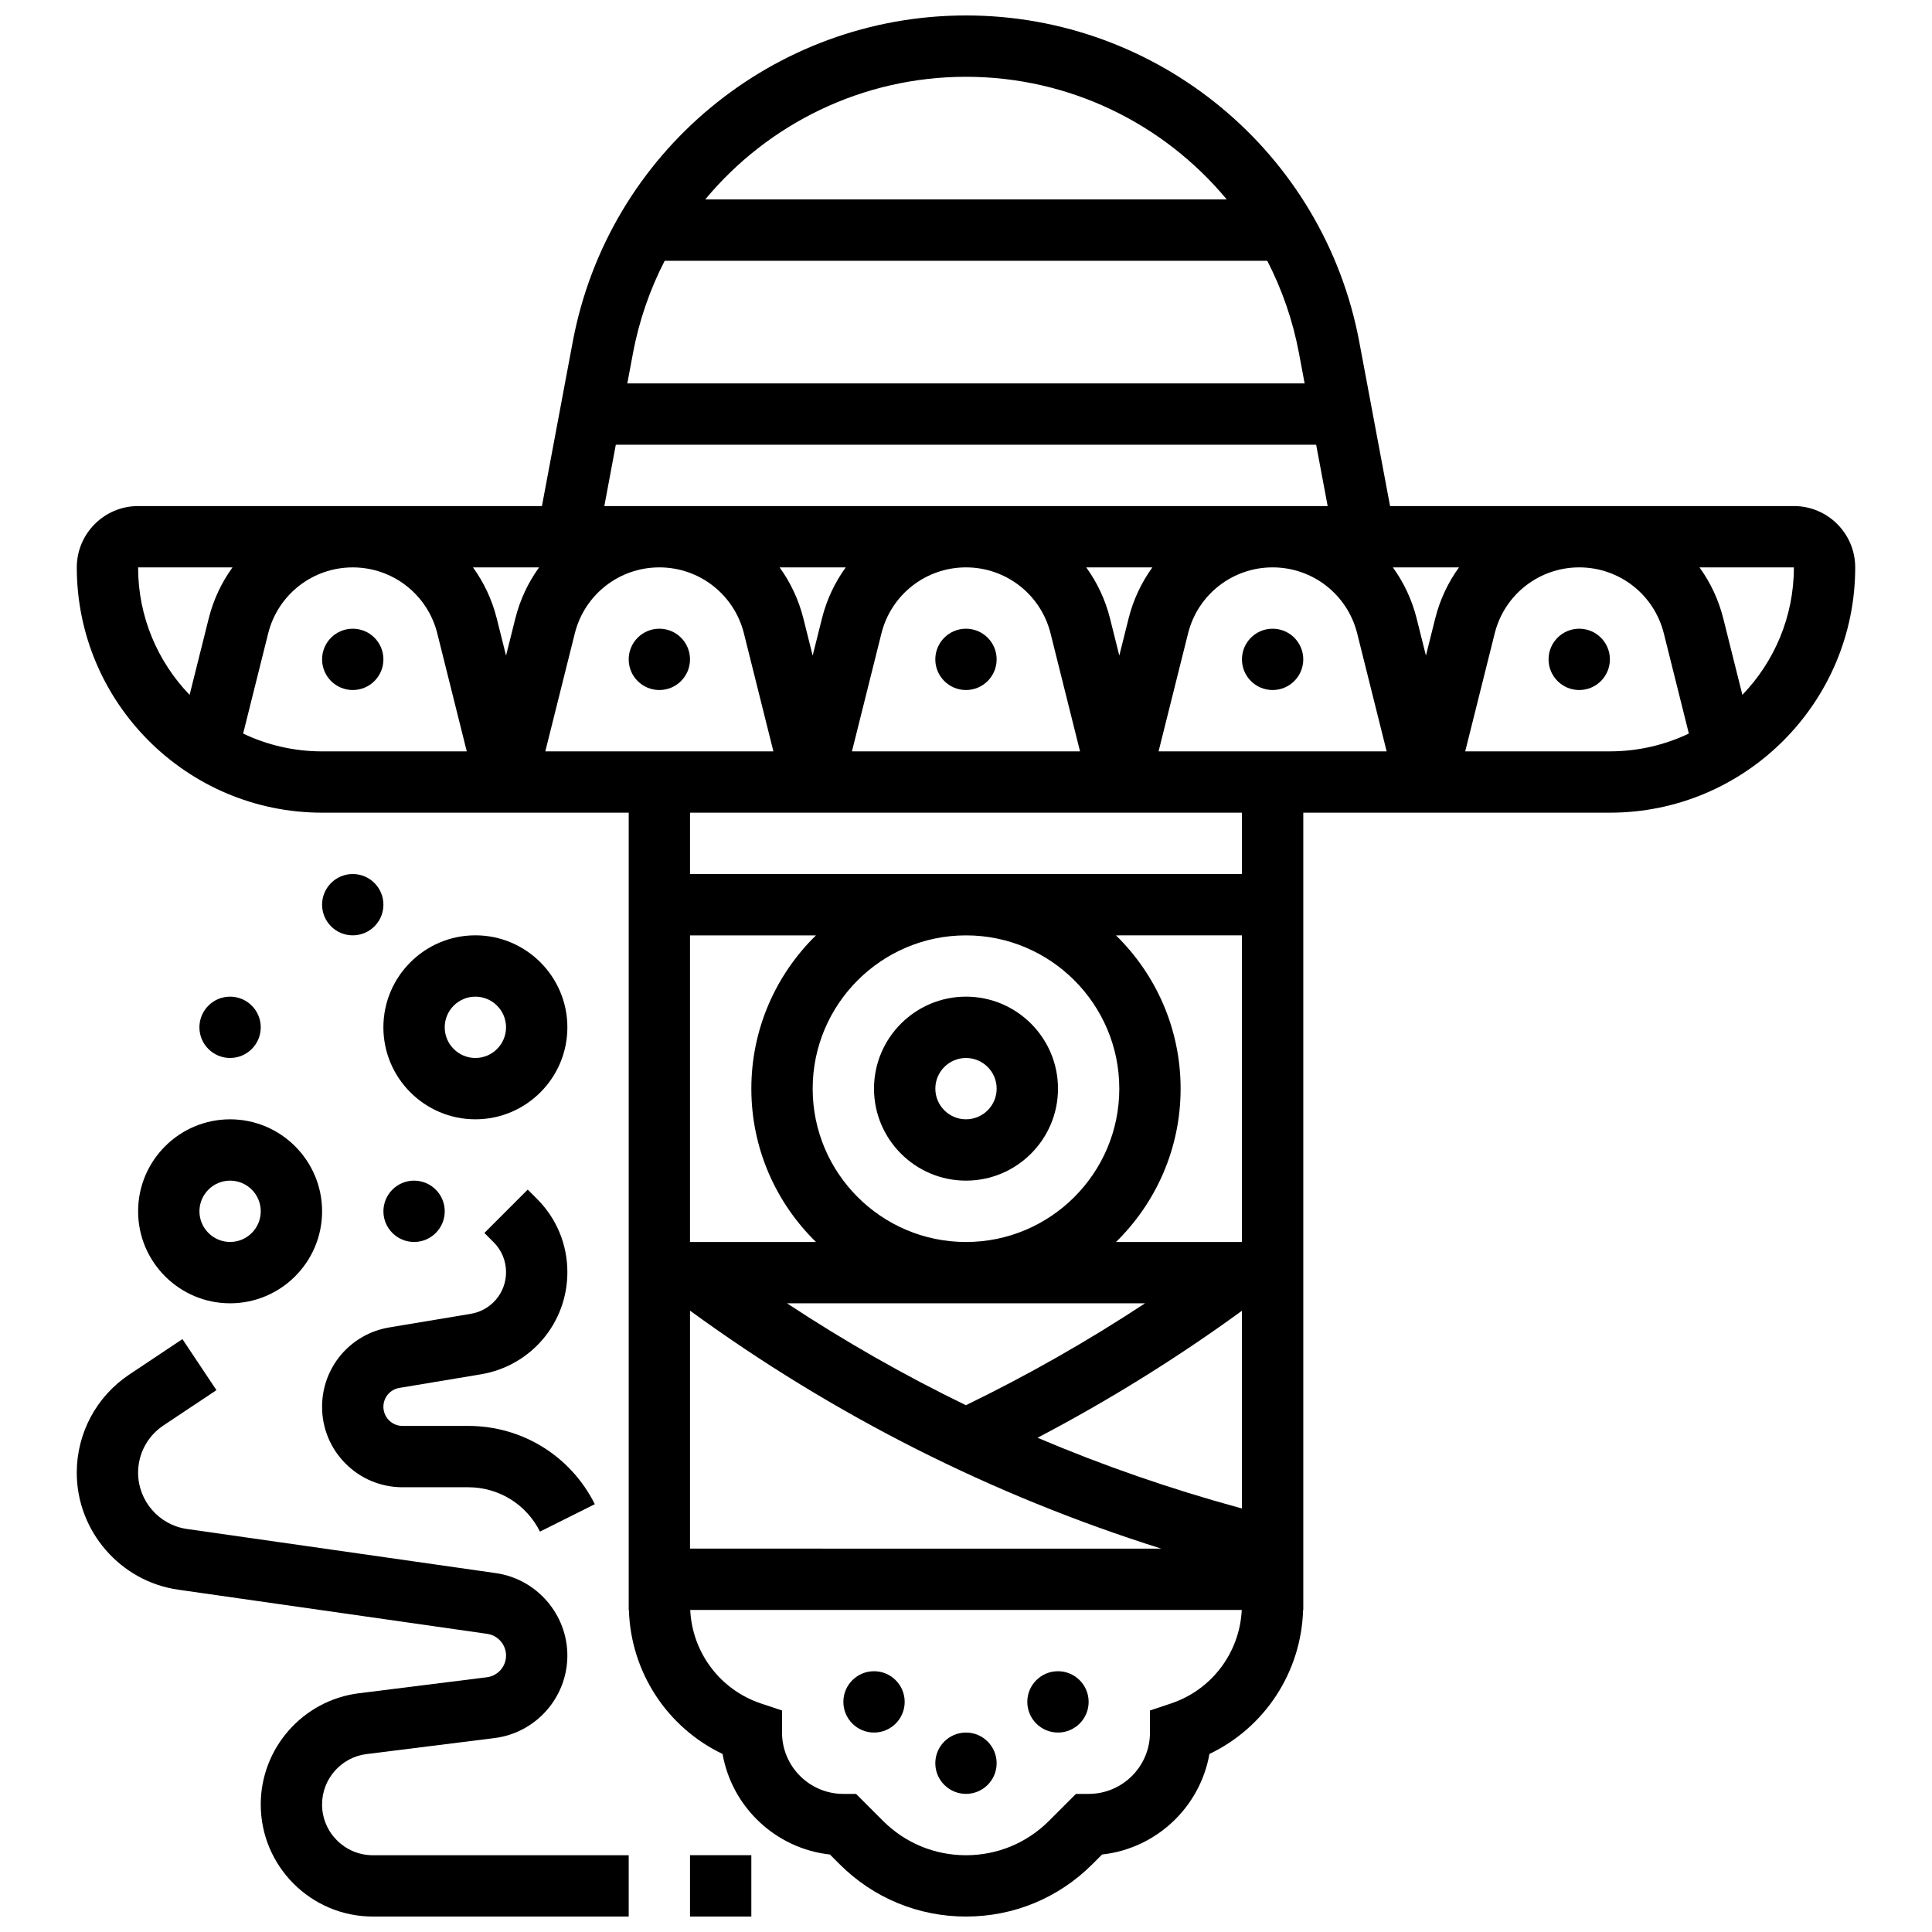 <?xml version="1.0" encoding="UTF-8"?>
<!-- Uploaded to: ICON Repo, www.iconrepo.com, Generator: ICON Repo Mixer Tools -->
<svg width="800px" height="800px" version="1.1" viewBox="144 144 512 512" xmlns="http://www.w3.org/2000/svg">
 <defs>
  <clipPath id="c">
   <path d="m164 148.09h472v503.81h-472z"/>
  </clipPath>
  <clipPath id="b">
   <path d="m164 498h147v153.9h-147z"/>
  </clipPath>
  <clipPath id="a">
   <path d="m326 635h18v16.902h-18z"/>
  </clipPath>
 </defs>
 <g clip-path="url(#c)">
  <path d="m619.4 278.11h-107.02l-8.16-43.52c-9.395-50.121-53.227-86.496-104.22-86.496s-94.824 36.375-104.22 86.496l-8.16 43.52h-107.02c-8.961 0-16.25 7.293-16.25 16.25 0 35.844 29.16 65.008 65.008 65.008h81.258v211.28h0.047c0.492 16.496 10.145 31.156 24.824 38.172 2.488 14.086 14.074 25.07 28.449 26.645l2.574 2.574c8.945 8.941 20.84 13.867 33.492 13.867 12.648 0 24.543-4.926 33.488-13.871l2.574-2.574c14.375-1.574 25.965-12.559 28.449-26.645 14.68-7.012 24.332-21.672 24.824-38.172l0.047 0.004v-211.28h81.258c35.844 0 65.008-29.16 65.008-65.008 0.004-8.961-7.289-16.25-16.25-16.25zm-343.75 29.805c-1.25-5-3.422-9.57-6.305-13.551h17.523c-2.883 3.981-5.055 8.551-6.305 13.555l-2.457 9.82zm20.68 3.941c2.574-10.301 11.789-17.496 22.406-17.496 10.617 0 19.832 7.195 22.41 17.496l7.812 31.262h-60.445zm63.035 5.883-2.457-9.824c-1.25-5-3.422-9.57-6.305-13.551h17.523c-2.883 3.981-5.055 8.551-6.305 13.555zm18.223-5.883c2.578-10.301 11.793-17.496 22.41-17.496s19.832 7.195 22.41 17.496l7.812 31.262h-60.445zm63.039 5.883-2.457-9.824c-1.25-5-3.422-9.57-6.305-13.551h17.523c-2.883 3.981-5.055 8.551-6.305 13.555zm18.223-5.883c2.574-10.301 11.789-17.496 22.406-17.496 10.617 0 19.832 7.195 22.41 17.496l7.812 31.262h-60.445zm63.035 5.883-2.457-9.824c-1.25-5-3.422-9.57-6.305-13.551h17.523c-2.883 3.981-5.055 8.551-6.305 13.555zm-121.89-153.39c27.48 0 52.492 12.492 69.105 32.504h-138.21c16.613-20.012 41.621-32.504 69.105-32.504zm-79.848 48.758h159.69c3.891 7.562 6.769 15.773 8.402 24.484l1.504 8.02h-179.5l1.504-8.02c1.633-8.711 4.512-16.922 8.402-24.484zm-12.953 48.754h185.6l3.047 16.25-191.69 0.004zm-126.6 32.504h25.016c-2.883 3.981-5.055 8.551-6.305 13.555l-5.059 20.23c-8.445-8.773-13.652-20.676-13.652-33.785zm27.84 44.035 6.633-26.539c2.578-10.301 11.793-17.496 22.41-17.496 10.617 0 19.832 7.195 22.41 17.496l7.812 31.262h-38.352c-7.481 0-14.57-1.699-20.914-4.723zm144.13 150.99h94.883c-15.219 10.023-31.105 19.062-47.48 27.004-16.344-7.93-32.16-16.949-47.402-27.004zm-25.703 1.945c38.105 27.77 80.016 48.934 124.88 63.066l-124.88-0.004zm145.54 52.227c-18.316-4.996-36.145-11.199-53.445-18.543 18.84-9.871 36.988-21.141 54.168-33.656v52.395zm0.727-70.422h-33.379c10.559-10.332 17.125-24.727 17.125-40.629 0-15.906-6.57-30.297-17.129-40.629l33.383-0.004zm-32.504-40.629c0 22.402-18.227 40.629-40.629 40.629s-40.629-18.227-40.629-40.629 18.227-40.629 40.629-40.629c22.402-0.004 40.629 18.223 40.629 40.629zm-97.512 0c0 15.906 6.57 30.297 17.129 40.629h-33.383v-81.258h33.379c-10.555 10.328-17.125 24.723-17.125 40.629zm111.2 162.93-5.559 1.852v5.859c0 8.961-7.293 16.25-16.25 16.25h-3.363l-7.141 7.141c-5.879 5.875-13.691 9.113-22 9.113s-16.121-3.234-21.996-9.109l-7.141-7.141-3.367-0.004c-8.961 0-16.25-7.293-16.25-16.25v-5.856l-5.559-1.852c-10.836-3.613-18.23-13.477-18.77-24.797h146.16c-0.543 11.316-7.934 21.18-18.77 24.793zm18.82-219.82h-146.27v-16.25h146.27zm59.164-32.504 7.816-31.262c2.574-10.301 11.785-17.496 22.406-17.496 10.617 0 19.832 7.195 22.41 17.496l6.633 26.539c-6.344 3.023-13.438 4.723-20.918 4.723zm73.453-14.973-5.059-20.23c-1.25-5-3.422-9.57-6.305-13.551h25.012c0 13.105-5.207 25.008-13.648 33.781z"/>
 </g>
 <path d="m245.61 318.74c0 4.488-3.637 8.125-8.125 8.125s-8.129-3.637-8.129-8.125 3.641-8.125 8.129-8.125 8.125 3.637 8.125 8.125"/>
 <path d="m326.86 318.74c0 4.488-3.637 8.125-8.125 8.125s-8.125-3.637-8.125-8.125 3.637-8.125 8.125-8.125 8.125 3.637 8.125 8.125"/>
 <path d="m408.12 318.74c0 4.488-3.637 8.125-8.125 8.125s-8.129-3.637-8.129-8.125 3.641-8.125 8.129-8.125 8.125 3.637 8.125 8.125"/>
 <path d="m489.38 318.74c0 4.488-3.637 8.125-8.125 8.125-4.488 0-8.125-3.637-8.125-8.125s3.637-8.125 8.125-8.125c4.488 0 8.125 3.637 8.125 8.125"/>
 <path d="m570.64 318.74c0 4.488-3.641 8.125-8.125 8.125-4.488 0-8.129-3.637-8.129-8.125s3.641-8.125 8.129-8.125c4.484 0 8.125 3.637 8.125 8.125"/>
 <path d="m400 456.88c13.441 0 24.379-10.934 24.379-24.379 0-13.441-10.938-24.379-24.379-24.379s-24.379 10.934-24.379 24.379 10.938 24.379 24.379 24.379zm0-32.504c4.481 0 8.125 3.644 8.125 8.125s-3.644 8.125-8.125 8.125-8.125-3.644-8.125-8.125c-0.004-4.477 3.644-8.125 8.125-8.125z"/>
 <path d="m383.75 595.02c0 4.484-3.637 8.125-8.125 8.125-4.488 0-8.125-3.641-8.125-8.125 0-4.488 3.637-8.129 8.125-8.129 4.488 0 8.125 3.641 8.125 8.129"/>
 <path d="m213.1 416.25c0 4.488-3.637 8.125-8.125 8.125-4.488 0-8.129-3.637-8.129-8.125s3.641-8.125 8.129-8.125c4.488 0 8.125 3.637 8.125 8.125"/>
 <path d="m261.86 465.01c0 4.484-3.637 8.125-8.125 8.125s-8.125-3.641-8.125-8.125c0-4.488 3.637-8.129 8.125-8.129s8.125 3.641 8.125 8.129"/>
 <path d="m245.61 383.75c0 4.488-3.637 8.125-8.125 8.125s-8.129-3.637-8.129-8.125c0-4.488 3.641-8.125 8.129-8.125s8.125 3.637 8.125 8.125"/>
 <path d="m432.5 595.02c0 4.484-3.641 8.125-8.129 8.125s-8.125-3.641-8.125-8.125c0-4.488 3.637-8.129 8.125-8.129s8.129 3.641 8.129 8.129"/>
 <path d="m408.12 611.27c0 4.488-3.637 8.125-8.125 8.125s-8.129-3.637-8.129-8.125c0-4.488 3.641-8.125 8.129-8.125s8.125 3.637 8.125 8.125"/>
 <path d="m180.6 465.01c0 13.441 10.938 24.379 24.379 24.379 13.441 0 24.379-10.934 24.379-24.379 0-13.441-10.938-24.379-24.379-24.379-13.441 0-24.379 10.934-24.379 24.379zm24.379-8.129c4.481 0 8.125 3.644 8.125 8.125 0 4.481-3.644 8.125-8.125 8.125-4.481 0-8.125-3.644-8.125-8.125-0.004-4.477 3.644-8.125 8.125-8.125z"/>
 <path d="m294.36 416.25c0-13.441-10.938-24.379-24.379-24.379-13.441 0-24.379 10.934-24.379 24.379 0 13.441 10.938 24.379 24.379 24.379 13.445 0 24.379-10.938 24.379-24.379zm-32.504 0c0-4.481 3.644-8.125 8.125-8.125s8.125 3.644 8.125 8.125-3.644 8.125-8.125 8.125c-4.477 0-8.125-3.644-8.125-8.125z"/>
 <g clip-path="url(#b)">
  <path d="m229.35 622.2c0-6.769 5.066-12.512 11.785-13.352l33.902-4.238c11.016-1.375 19.32-10.785 19.32-21.883 0-10.906-8.141-20.293-18.938-21.832l-81.906-11.703c-7.363-1.055-12.918-7.457-12.918-14.898 0-5.043 2.504-9.727 6.703-12.523l14.059-9.371-9.016-13.523-14.059 9.371c-8.73 5.82-13.941 15.555-13.941 26.047 0 15.477 11.555 28.801 26.875 30.988l81.906 11.703c2.84 0.406 4.984 2.875 4.984 5.746 0 2.922-2.184 5.398-5.082 5.758l-33.902 4.238c-14.836 1.852-26.023 14.523-26.023 29.473 0 16.379 13.324 29.703 29.707 29.703h67.805v-16.25h-67.805c-7.422 0-13.457-6.035-13.457-13.453z"/>
 </g>
 <g clip-path="url(#a)">
  <path d="m326.86 635.65h16.25v16.25h-16.25z"/>
 </g>
 <path d="m235.6 531.89c4.027 4.027 9.379 6.246 15.074 6.246h0.004 17.395c8.105 0 15.398 4.504 19.023 11.758l14.535-7.269c-6.398-12.793-19.258-20.742-33.559-20.742h-17.395c-1.355 0-2.625-0.527-3.582-1.484-0.961-0.957-1.488-2.231-1.488-3.586 0-2.488 1.781-4.594 4.238-5.004l21.578-3.598c13.293-2.215 22.938-13.602 22.938-27.078 0-7.332-2.856-14.227-8.039-19.41l-2.465-2.465-11.492 11.492 2.465 2.465c2.113 2.117 3.281 4.93 3.281 7.918 0 5.5-3.938 10.145-9.359 11.047l-21.578 3.598c-10.324 1.723-17.82 10.57-17.82 21.035 0 5.695 2.219 11.051 6.246 15.078z"/>
</svg>